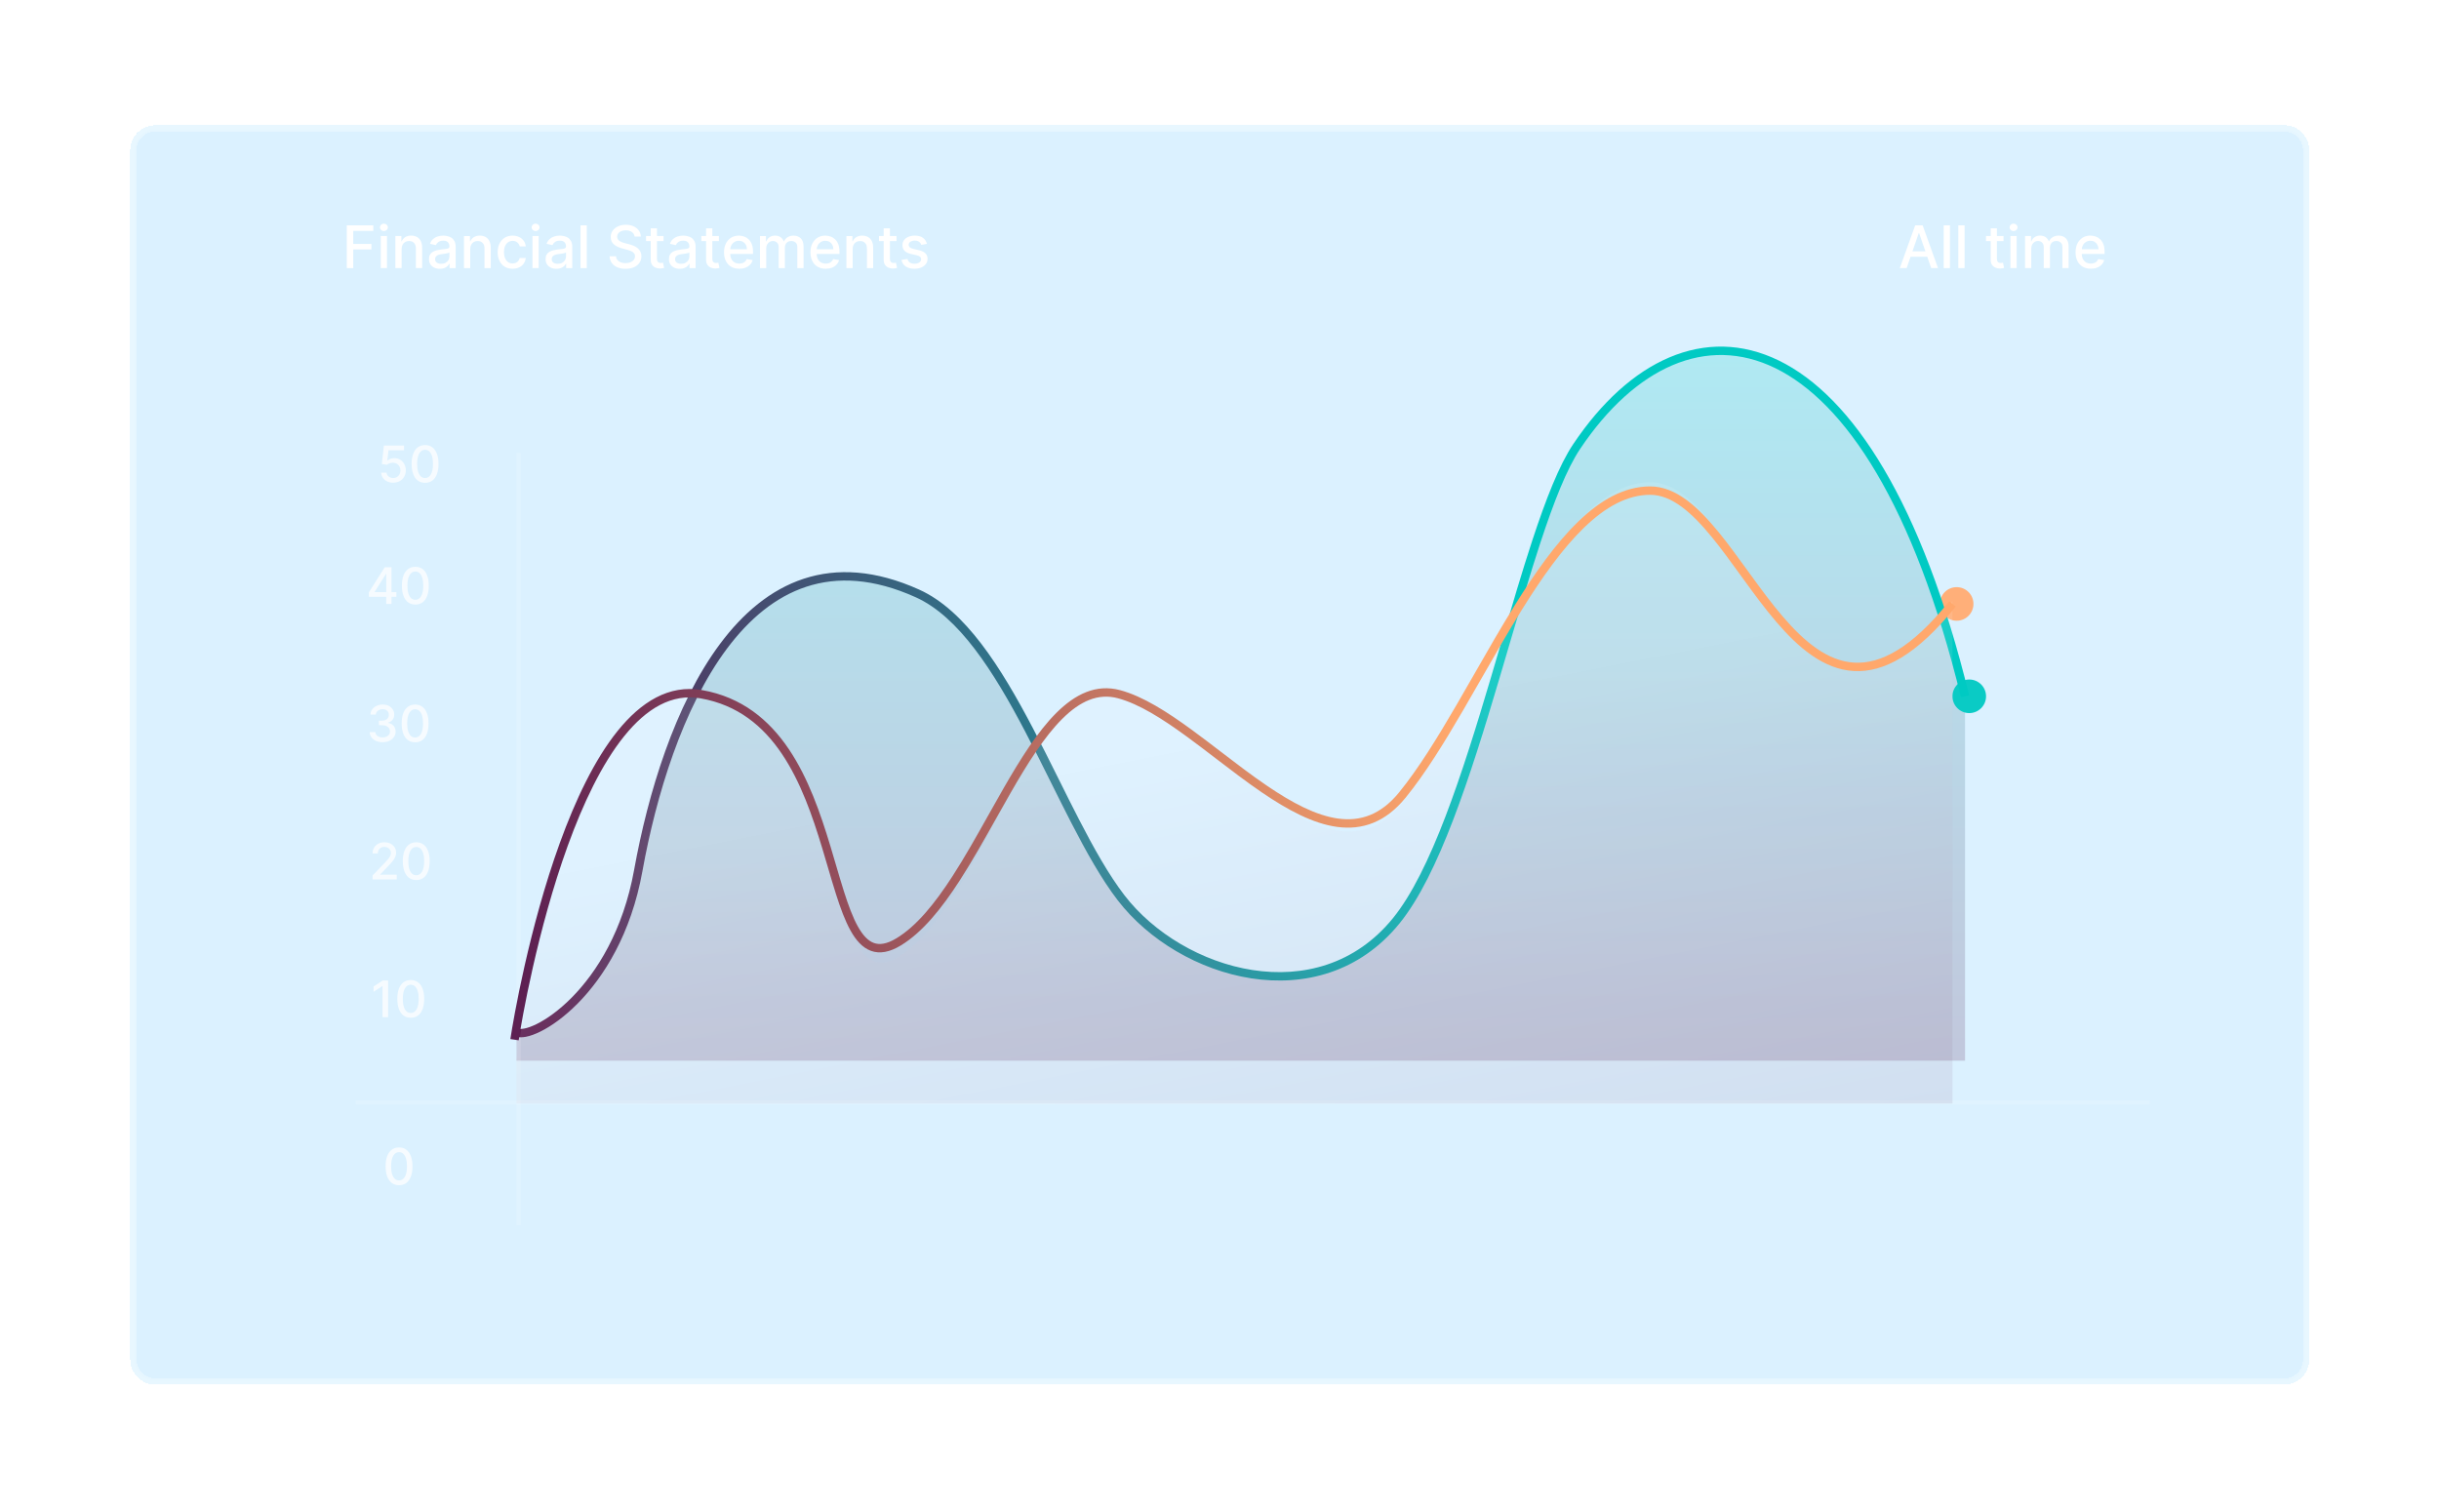 <svg width="487" height="302" viewBox="0 0 487 302" fill="none" xmlns="http://www.w3.org/2000/svg">
<g filter="url(#filter0_d_128_1199)">
<path d="M26 266.48C26 269.258 28.252 271.51 31.03 271.51H456.08C458.858 271.51 461.11 269.258 461.11 266.48V25.031C461.11 22.253 458.858 20.001 456.08 20.001H31.03C28.252 20.001 26 22.253 26 25.031V266.48Z" fill="#86CEFF" fill-opacity="0.3" shape-rendering="crispEdges"/>
<path d="M31.03 270.885H456.079C458.512 270.885 460.484 268.912 460.484 266.479V25.031C460.484 22.599 458.512 20.627 456.079 20.627H31.03C28.598 20.627 26.625 22.599 26.625 25.031V266.479C26.625 268.912 28.598 270.885 31.03 270.885Z" stroke="white" stroke-opacity="0.3" stroke-width="1.251" shape-rendering="crispEdges"/>
</g>
<g filter="url(#filter1_d_128_1199)">
<path fill-rule="evenodd" clip-rule="evenodd" d="M456.08 270.671H31.03C28.715 270.671 26.838 268.795 26.838 266.48V25.031C26.838 22.716 28.715 20.84 31.03 20.84H456.08C458.395 20.84 460.271 22.716 460.271 25.031V266.48C460.271 268.795 458.395 270.671 456.08 270.671ZM31.03 271.51C28.252 271.51 26 269.258 26 266.48V25.031C26 22.253 28.252 20.001 31.03 20.001H456.08C458.858 20.001 461.11 22.253 461.11 25.031V266.48C461.11 269.258 458.858 271.51 456.08 271.51H31.03Z" fill="white" fill-opacity="0.09" shape-rendering="crispEdges"/>
</g>
<path d="M185.083 48.699L183.953 48.899C183.906 48.755 183.831 48.617 183.728 48.486C183.628 48.356 183.492 48.249 183.32 48.166C183.147 48.082 182.932 48.041 182.674 48.041C182.321 48.041 182.026 48.12 181.79 48.278C181.554 48.434 181.436 48.635 181.436 48.883C181.436 49.096 181.515 49.269 181.673 49.399C181.832 49.53 182.087 49.637 182.44 49.72L183.457 49.954C184.046 50.09 184.485 50.3 184.774 50.583C185.063 50.866 185.208 51.235 185.208 51.688C185.208 52.071 185.097 52.413 184.874 52.713C184.655 53.01 184.348 53.244 183.953 53.413C183.561 53.583 183.107 53.667 182.59 53.667C181.873 53.667 181.288 53.514 180.836 53.209C180.383 52.9 180.105 52.463 180.002 51.896L181.206 51.712C181.282 52.026 181.436 52.264 181.669 52.425C181.903 52.584 182.207 52.663 182.582 52.663C182.99 52.663 183.317 52.578 183.561 52.409C183.806 52.236 183.928 52.026 183.928 51.779C183.928 51.579 183.853 51.411 183.703 51.275C183.556 51.139 183.329 51.036 183.024 50.967L181.94 50.729C181.343 50.593 180.901 50.376 180.615 50.079C180.331 49.781 180.19 49.405 180.19 48.949C180.19 48.571 180.295 48.241 180.506 47.957C180.717 47.674 181.009 47.453 181.382 47.294C181.754 47.133 182.18 47.053 182.661 47.053C183.353 47.053 183.898 47.203 184.295 47.503C184.692 47.8 184.955 48.199 185.083 48.699Z" fill="white"/>
<path d="M179.006 47.135V48.136H175.509V47.135H179.006ZM176.447 45.602H177.693V51.658C177.693 51.899 177.729 52.081 177.801 52.204C177.873 52.323 177.967 52.405 178.08 52.45C178.197 52.491 178.324 52.512 178.46 52.512C178.56 52.512 178.647 52.505 178.722 52.491C178.797 52.477 178.856 52.466 178.897 52.458L179.122 53.487C179.05 53.515 178.947 53.543 178.814 53.571C178.681 53.601 178.514 53.618 178.314 53.621C177.986 53.626 177.68 53.568 177.397 53.446C177.113 53.324 176.884 53.135 176.709 52.879C176.534 52.623 176.447 52.302 176.447 51.916V45.602Z" fill="white"/>
<path d="M170.25 49.737V53.538H169.004V47.136H170.2V48.178H170.279C170.427 47.839 170.657 47.567 170.971 47.361C171.288 47.156 171.687 47.053 172.167 47.053C172.604 47.053 172.986 47.144 173.314 47.328C173.641 47.508 173.896 47.778 174.076 48.136C174.257 48.495 174.347 48.938 174.347 49.466V53.538H173.101V49.616C173.101 49.152 172.98 48.789 172.738 48.528C172.497 48.264 172.165 48.132 171.742 48.132C171.453 48.132 171.196 48.195 170.971 48.32C170.749 48.445 170.572 48.628 170.442 48.87C170.314 49.109 170.25 49.398 170.25 49.737Z" fill="white"/>
<path d="M164.874 53.667C164.243 53.667 163.7 53.533 163.244 53.263C162.791 52.991 162.441 52.609 162.194 52.117C161.949 51.622 161.827 51.043 161.827 50.379C161.827 49.723 161.949 49.145 162.194 48.645C162.441 48.145 162.786 47.754 163.228 47.474C163.672 47.193 164.192 47.053 164.786 47.053C165.148 47.053 165.498 47.112 165.837 47.232C166.176 47.351 166.48 47.539 166.75 47.795C167.019 48.05 167.232 48.382 167.387 48.791C167.543 49.197 167.621 49.69 167.621 50.27V50.712H162.532V49.779H166.399C166.399 49.451 166.333 49.16 166.199 48.907C166.066 48.652 165.878 48.45 165.637 48.303C165.398 48.156 165.117 48.082 164.795 48.082C164.445 48.082 164.139 48.168 163.878 48.341C163.619 48.51 163.419 48.732 163.278 49.008C163.139 49.28 163.069 49.576 163.069 49.895V50.625C163.069 51.053 163.144 51.417 163.294 51.717C163.447 52.017 163.66 52.246 163.932 52.404C164.204 52.56 164.522 52.638 164.886 52.638C165.123 52.638 165.338 52.605 165.532 52.538C165.727 52.468 165.895 52.365 166.037 52.229C166.179 52.093 166.287 51.925 166.362 51.725L167.541 51.938C167.447 52.285 167.277 52.589 167.033 52.85C166.791 53.109 166.487 53.31 166.12 53.455C165.756 53.596 165.341 53.667 164.874 53.667Z" fill="white"/>
<path d="M151.745 53.538V47.136H152.941V48.178H153.021C153.154 47.825 153.372 47.55 153.675 47.353C153.978 47.153 154.34 47.053 154.763 47.053C155.191 47.053 155.549 47.153 155.838 47.353C156.13 47.553 156.345 47.828 156.484 48.178H156.551C156.704 47.836 156.947 47.564 157.28 47.361C157.614 47.156 158.011 47.053 158.472 47.053C159.053 47.053 159.527 47.235 159.894 47.599C160.263 47.963 160.448 48.511 160.448 49.245V53.538H159.202V49.362C159.202 48.928 159.084 48.614 158.847 48.42C158.611 48.225 158.329 48.128 158.001 48.128C157.596 48.128 157.28 48.253 157.055 48.503C156.83 48.751 156.718 49.069 156.718 49.458V53.538H155.475V49.283C155.475 48.935 155.367 48.656 155.15 48.445C154.934 48.234 154.652 48.128 154.304 48.128C154.068 48.128 153.85 48.191 153.65 48.316C153.453 48.438 153.293 48.609 153.171 48.828C153.051 49.048 152.991 49.302 152.991 49.591V53.538H151.745Z" fill="white"/>
<path d="M147.612 53.667C146.981 53.667 146.438 53.533 145.983 53.263C145.53 52.991 145.18 52.609 144.932 52.117C144.688 51.622 144.565 51.043 144.565 50.379C144.565 49.723 144.688 49.145 144.932 48.645C145.18 48.145 145.524 47.754 145.966 47.474C146.41 47.193 146.93 47.053 147.525 47.053C147.886 47.053 148.236 47.112 148.575 47.232C148.914 47.351 149.218 47.539 149.488 47.795C149.757 48.05 149.97 48.382 150.126 48.791C150.281 49.197 150.359 49.69 150.359 50.27V50.712H145.27V49.779H149.138C149.138 49.451 149.071 49.16 148.938 48.907C148.804 48.652 148.617 48.45 148.375 48.303C148.136 48.156 147.855 48.082 147.533 48.082C147.183 48.082 146.877 48.168 146.616 48.341C146.358 48.51 146.158 48.732 146.016 49.008C145.877 49.28 145.807 49.576 145.807 49.895V50.625C145.807 51.053 145.883 51.417 146.033 51.717C146.185 52.017 146.398 52.246 146.67 52.404C146.943 52.56 147.261 52.638 147.625 52.638C147.861 52.638 148.076 52.605 148.271 52.538C148.465 52.468 148.633 52.365 148.775 52.229C148.917 52.093 149.025 51.925 149.1 51.725L150.28 51.938C150.185 52.285 150.016 52.589 149.771 52.85C149.53 53.109 149.225 53.31 148.858 53.455C148.494 53.596 148.079 53.667 147.612 53.667Z" fill="white"/>
<path d="M143.544 47.135V48.136H140.047V47.135H143.544ZM140.985 45.602H142.231V51.658C142.231 51.899 142.267 52.081 142.339 52.204C142.412 52.323 142.505 52.405 142.619 52.45C142.735 52.491 142.862 52.512 142.998 52.512C143.098 52.512 143.185 52.505 143.26 52.491C143.335 52.477 143.394 52.466 143.435 52.458L143.661 53.487C143.588 53.515 143.485 53.543 143.352 53.571C143.219 53.601 143.052 53.618 142.852 53.621C142.524 53.626 142.218 53.568 141.935 53.446C141.652 53.324 141.422 53.135 141.247 52.879C141.072 52.623 140.985 52.302 140.985 51.916V45.602Z" fill="white"/>
<path d="M135.733 53.68C135.328 53.68 134.961 53.605 134.633 53.455C134.305 53.302 134.045 53.081 133.854 52.792C133.665 52.503 133.57 52.149 133.57 51.729C133.57 51.368 133.64 51.071 133.779 50.837C133.918 50.604 134.105 50.419 134.341 50.283C134.578 50.147 134.842 50.044 135.133 49.974C135.425 49.905 135.722 49.852 136.025 49.816C136.409 49.772 136.72 49.736 136.959 49.708C137.198 49.677 137.372 49.629 137.48 49.562C137.588 49.495 137.642 49.387 137.642 49.237V49.208C137.642 48.844 137.54 48.562 137.334 48.361C137.131 48.161 136.828 48.061 136.425 48.061C136.006 48.061 135.675 48.154 135.433 48.341C135.194 48.524 135.029 48.728 134.937 48.953L133.766 48.687C133.905 48.298 134.108 47.984 134.375 47.745C134.644 47.503 134.954 47.328 135.304 47.219C135.654 47.108 136.022 47.053 136.409 47.053C136.664 47.053 136.935 47.083 137.221 47.144C137.51 47.203 137.78 47.311 138.03 47.469C138.283 47.628 138.49 47.854 138.651 48.149C138.812 48.441 138.893 48.82 138.893 49.287V53.538H137.676V52.663H137.626C137.545 52.824 137.424 52.982 137.263 53.138C137.102 53.294 136.895 53.423 136.642 53.526C136.389 53.628 136.086 53.68 135.733 53.68ZM136.004 52.679C136.349 52.679 136.644 52.611 136.888 52.475C137.135 52.339 137.323 52.161 137.451 51.942C137.581 51.719 137.647 51.482 137.647 51.229V50.404C137.602 50.448 137.516 50.49 137.388 50.529C137.263 50.565 137.12 50.597 136.959 50.625C136.798 50.65 136.641 50.673 136.488 50.696C136.335 50.715 136.207 50.732 136.104 50.746C135.863 50.776 135.642 50.828 135.442 50.9C135.244 50.972 135.086 51.076 134.967 51.212C134.85 51.346 134.792 51.524 134.792 51.746C134.792 52.054 134.905 52.288 135.133 52.446C135.361 52.602 135.652 52.679 136.004 52.679Z" fill="white"/>
<path d="M132.493 47.135V48.136H128.996V47.135H132.493ZM129.934 45.602H131.18V51.658C131.18 51.899 131.216 52.081 131.288 52.204C131.361 52.323 131.454 52.405 131.568 52.45C131.684 52.491 131.811 52.512 131.947 52.512C132.047 52.512 132.135 52.505 132.21 52.491C132.285 52.477 132.343 52.466 132.385 52.458L132.61 53.487C132.537 53.515 132.435 53.543 132.301 53.571C132.168 53.601 132.001 53.618 131.801 53.621C131.473 53.626 131.168 53.568 130.884 53.446C130.601 53.324 130.372 53.135 130.196 52.879C130.021 52.623 129.934 52.302 129.934 51.916V45.602Z" fill="white"/>
<path d="M126.708 47.242C126.664 46.847 126.48 46.542 126.158 46.325C125.836 46.105 125.43 45.996 124.941 45.996C124.591 45.996 124.288 46.051 124.032 46.162C123.777 46.271 123.578 46.421 123.436 46.612C123.297 46.801 123.228 47.017 123.228 47.259C123.228 47.461 123.275 47.636 123.37 47.784C123.467 47.931 123.593 48.055 123.749 48.155C123.907 48.252 124.077 48.334 124.257 48.401C124.438 48.465 124.612 48.517 124.778 48.559L125.612 48.776C125.884 48.842 126.163 48.933 126.45 49.047C126.736 49.161 127.001 49.311 127.246 49.497C127.49 49.683 127.688 49.914 127.838 50.189C127.99 50.464 128.067 50.793 128.067 51.176C128.067 51.66 127.942 52.089 127.692 52.464C127.444 52.84 127.085 53.135 126.612 53.352C126.143 53.569 125.574 53.677 124.908 53.677C124.268 53.677 123.715 53.576 123.249 53.373C122.782 53.17 122.416 52.883 122.152 52.51C121.889 52.135 121.743 51.691 121.715 51.176H123.007C123.032 51.485 123.132 51.742 123.307 51.948C123.485 52.15 123.711 52.302 123.986 52.402C124.264 52.499 124.569 52.548 124.899 52.548C125.263 52.548 125.587 52.491 125.87 52.377C126.157 52.26 126.382 52.099 126.546 51.893C126.709 51.685 126.791 51.442 126.791 51.164C126.791 50.911 126.719 50.704 126.575 50.543C126.433 50.382 126.24 50.248 125.995 50.143C125.754 50.037 125.48 49.944 125.174 49.864L124.166 49.589C123.482 49.402 122.94 49.129 122.54 48.767C122.143 48.406 121.944 47.928 121.944 47.334C121.944 46.842 122.077 46.413 122.344 46.046C122.611 45.679 122.972 45.394 123.428 45.191C123.884 44.986 124.398 44.883 124.97 44.883C125.548 44.883 126.058 44.984 126.5 45.187C126.944 45.39 127.294 45.669 127.55 46.025C127.806 46.378 127.939 46.783 127.95 47.242H126.708Z" fill="white"/>
<path d="M117.166 45V53.536H115.92V45H117.166Z" fill="white"/>
<path d="M111.103 53.68C110.697 53.68 110.33 53.605 110.002 53.455C109.674 53.302 109.415 53.081 109.223 52.792C109.034 52.503 108.939 52.149 108.939 51.729C108.939 51.368 109.009 51.071 109.148 50.837C109.287 50.604 109.474 50.419 109.711 50.283C109.947 50.147 110.211 50.044 110.502 49.974C110.794 49.905 111.092 49.852 111.394 49.816C111.778 49.772 112.089 49.736 112.328 49.708C112.567 49.677 112.741 49.629 112.849 49.562C112.957 49.495 113.012 49.387 113.012 49.237V49.208C113.012 48.844 112.909 48.562 112.703 48.361C112.5 48.161 112.197 48.061 111.795 48.061C111.375 48.061 111.044 48.154 110.803 48.341C110.564 48.524 110.398 48.728 110.307 48.953L109.135 48.687C109.274 48.298 109.477 47.984 109.744 47.745C110.013 47.503 110.323 47.328 110.673 47.219C111.023 47.108 111.392 47.053 111.778 47.053C112.033 47.053 112.304 47.083 112.591 47.144C112.88 47.203 113.149 47.311 113.399 47.469C113.652 47.628 113.859 47.854 114.02 48.149C114.181 48.441 114.262 48.82 114.262 49.287V53.538H113.045V52.663H112.995C112.914 52.824 112.793 52.982 112.632 53.138C112.471 53.294 112.264 53.423 112.011 53.526C111.758 53.628 111.456 53.68 111.103 53.68ZM111.374 52.679C111.718 52.679 112.013 52.611 112.257 52.475C112.504 52.339 112.692 52.161 112.82 51.942C112.95 51.719 113.016 51.482 113.016 51.229V50.404C112.971 50.448 112.885 50.49 112.757 50.529C112.632 50.565 112.489 50.597 112.328 50.625C112.167 50.65 112.01 50.673 111.857 50.696C111.704 50.715 111.576 50.732 111.474 50.746C111.232 50.776 111.011 50.828 110.811 50.9C110.614 50.972 110.455 51.076 110.336 51.212C110.219 51.346 110.161 51.524 110.161 51.746C110.161 52.054 110.275 52.288 110.502 52.446C110.73 52.602 111.021 52.679 111.374 52.679Z" fill="white"/>
<path d="M106.316 53.536V47.134H107.562V53.536H106.316ZM106.945 46.146C106.728 46.146 106.542 46.074 106.386 45.929C106.234 45.782 106.157 45.607 106.157 45.404C106.157 45.199 106.234 45.024 106.386 44.879C106.542 44.732 106.728 44.658 106.945 44.658C107.162 44.658 107.346 44.732 107.499 44.879C107.655 45.024 107.733 45.199 107.733 45.404C107.733 45.607 107.655 45.782 107.499 45.929C107.346 46.074 107.162 46.146 106.945 46.146Z" fill="white"/>
<path d="M102.353 53.667C101.734 53.667 101.2 53.527 100.753 53.246C100.308 52.963 99.967 52.572 99.728 52.075C99.489 51.578 99.369 51.008 99.369 50.366C99.369 49.716 99.491 49.142 99.736 48.645C99.98 48.145 100.325 47.754 100.77 47.474C101.214 47.193 101.738 47.053 102.341 47.053C102.827 47.053 103.261 47.143 103.641 47.324C104.022 47.502 104.329 47.752 104.562 48.074C104.799 48.396 104.939 48.773 104.983 49.203H103.771C103.704 48.903 103.551 48.645 103.312 48.428C103.076 48.211 102.759 48.103 102.362 48.103C102.014 48.103 101.71 48.195 101.449 48.378C101.191 48.559 100.989 48.817 100.845 49.153C100.7 49.487 100.628 49.881 100.628 50.337C100.628 50.804 100.699 51.207 100.84 51.546C100.982 51.885 101.182 52.147 101.441 52.334C101.702 52.52 102.009 52.613 102.362 52.613C102.598 52.613 102.812 52.57 103.004 52.484C103.198 52.395 103.361 52.268 103.491 52.104C103.625 51.94 103.718 51.743 103.771 51.513H104.983C104.939 51.926 104.804 52.296 104.579 52.621C104.354 52.946 104.053 53.202 103.675 53.388C103.3 53.574 102.859 53.667 102.353 53.667Z" fill="white"/>
<path d="M93.891 49.737V53.538H92.644V47.136H93.841V48.178H93.92C94.067 47.839 94.298 47.567 94.612 47.361C94.929 47.156 95.327 47.053 95.808 47.053C96.244 47.053 96.626 47.144 96.954 47.328C97.282 47.508 97.536 47.778 97.717 48.136C97.898 48.495 97.988 48.938 97.988 49.466V53.538H96.742V49.616C96.742 49.152 96.621 48.789 96.379 48.528C96.137 48.264 95.805 48.132 95.383 48.132C95.094 48.132 94.837 48.195 94.612 48.32C94.389 48.445 94.213 48.628 94.082 48.87C93.955 49.109 93.891 49.398 93.891 49.737Z" fill="white"/>
<path d="M87.823 53.68C87.418 53.68 87.051 53.605 86.723 53.455C86.395 53.302 86.135 53.081 85.944 52.792C85.755 52.503 85.66 52.149 85.66 51.729C85.66 51.368 85.73 51.071 85.869 50.837C86.007 50.604 86.195 50.419 86.431 50.283C86.667 50.147 86.931 50.044 87.223 49.974C87.515 49.905 87.812 49.852 88.115 49.816C88.499 49.772 88.81 49.736 89.049 49.708C89.288 49.677 89.461 49.629 89.57 49.562C89.678 49.495 89.732 49.387 89.732 49.237V49.208C89.732 48.844 89.629 48.562 89.424 48.361C89.221 48.161 88.918 48.061 88.515 48.061C88.096 48.061 87.765 48.154 87.523 48.341C87.284 48.524 87.119 48.728 87.027 48.953L85.856 48.687C85.995 48.298 86.198 47.984 86.465 47.745C86.734 47.503 87.044 47.328 87.394 47.219C87.744 47.108 88.112 47.053 88.499 47.053C88.754 47.053 89.025 47.083 89.311 47.144C89.6 47.203 89.87 47.311 90.12 47.469C90.373 47.628 90.58 47.854 90.741 48.149C90.902 48.441 90.983 48.82 90.983 49.287V53.538H89.766V52.663H89.716C89.635 52.824 89.514 52.982 89.353 53.138C89.192 53.294 88.985 53.423 88.732 53.526C88.479 53.628 88.176 53.68 87.823 53.68ZM88.094 52.679C88.439 52.679 88.733 52.611 88.978 52.475C89.225 52.339 89.413 52.161 89.541 51.942C89.671 51.719 89.737 51.482 89.737 51.229V50.404C89.692 50.448 89.606 50.49 89.478 50.529C89.353 50.565 89.21 50.597 89.049 50.625C88.888 50.65 88.731 50.673 88.578 50.696C88.425 50.715 88.297 50.732 88.194 50.746C87.953 50.776 87.732 50.828 87.532 50.9C87.334 50.972 87.176 51.076 87.056 51.212C86.94 51.346 86.881 51.524 86.881 51.746C86.881 52.054 86.995 52.288 87.223 52.446C87.451 52.602 87.741 52.679 88.094 52.679Z" fill="white"/>
<path d="M80.192 49.733V53.534H78.945V47.132H80.141V48.174H80.221C80.368 47.835 80.599 47.563 80.913 47.357C81.229 47.152 81.628 47.049 82.109 47.049C82.545 47.049 82.927 47.141 83.255 47.324C83.583 47.505 83.837 47.774 84.018 48.133C84.198 48.491 84.289 48.934 84.289 49.462V53.534H83.042V49.612C83.042 49.148 82.922 48.785 82.68 48.524C82.438 48.26 82.106 48.128 81.684 48.128C81.395 48.128 81.138 48.191 80.913 48.316C80.69 48.441 80.514 48.624 80.383 48.866C80.255 49.105 80.192 49.394 80.192 49.733Z" fill="white"/>
<path d="M76.025 53.536V47.134H77.271V53.536H76.025ZM76.654 46.146C76.437 46.146 76.251 46.074 76.096 45.929C75.943 45.782 75.866 45.607 75.866 45.404C75.866 45.199 75.943 45.024 76.096 44.879C76.251 44.732 76.437 44.658 76.654 44.658C76.871 44.658 77.055 44.732 77.208 44.879C77.364 45.024 77.442 45.199 77.442 45.404C77.442 45.607 77.364 45.782 77.208 45.929C77.055 46.074 76.871 46.146 76.654 46.146Z" fill="white"/>
<path d="M69.246 53.536V45H74.539V46.109H70.534V48.709H74.16V49.814H70.534V53.536H69.246Z" fill="white"/>
<path d="M417.477 53.663C416.847 53.663 416.303 53.529 415.848 53.259C415.395 52.987 415.045 52.605 414.797 52.113C414.553 51.618 414.431 51.039 414.431 50.375C414.431 49.719 414.553 49.141 414.797 48.641C415.045 48.141 415.389 47.75 415.831 47.47C416.276 47.189 416.795 47.049 417.39 47.049C417.751 47.049 418.101 47.109 418.44 47.228C418.779 47.347 419.084 47.535 419.353 47.791C419.623 48.046 419.835 48.378 419.991 48.787C420.146 49.193 420.224 49.686 420.224 50.267V50.708H415.135V49.775H419.003C419.003 49.447 418.936 49.156 418.803 48.904C418.67 48.648 418.482 48.447 418.24 48.299C418.001 48.152 417.721 48.078 417.398 48.078C417.048 48.078 416.743 48.164 416.481 48.337C416.223 48.506 416.023 48.728 415.881 49.004C415.742 49.276 415.673 49.572 415.673 49.891V50.621C415.673 51.049 415.748 51.413 415.898 51.713C416.051 52.013 416.263 52.242 416.536 52.401C416.808 52.556 417.126 52.634 417.49 52.634C417.726 52.634 417.942 52.601 418.136 52.534C418.331 52.464 418.499 52.362 418.64 52.225C418.782 52.089 418.89 51.921 418.965 51.721L420.145 51.934C420.051 52.281 419.881 52.585 419.636 52.846C419.395 53.105 419.09 53.306 418.724 53.451C418.36 53.593 417.944 53.663 417.477 53.663Z" fill="white"/>
<path d="M404.345 53.534V47.132H405.541V48.174H405.62C405.754 47.821 405.972 47.546 406.275 47.349C406.577 47.149 406.94 47.049 407.362 47.049C407.79 47.049 408.149 47.149 408.438 47.349C408.729 47.549 408.945 47.824 409.084 48.174H409.15C409.303 47.832 409.546 47.56 409.88 47.357C410.213 47.152 410.611 47.049 411.072 47.049C411.653 47.049 412.126 47.231 412.493 47.595C412.863 47.959 413.047 48.508 413.047 49.241V53.534H411.801V49.358C411.801 48.924 411.683 48.61 411.447 48.416C411.211 48.221 410.929 48.124 410.601 48.124C410.195 48.124 409.88 48.249 409.655 48.499C409.43 48.747 409.317 49.065 409.317 49.454V53.534H408.075V49.279C408.075 48.931 407.967 48.652 407.75 48.441C407.533 48.23 407.251 48.124 406.904 48.124C406.668 48.124 406.45 48.187 406.249 48.312C406.052 48.434 405.892 48.605 405.77 48.824C405.651 49.044 405.591 49.298 405.591 49.587V53.534H404.345Z" fill="white"/>
<path d="M401.422 53.536V47.134H402.668V53.536H401.422ZM402.051 46.146C401.835 46.146 401.649 46.074 401.493 45.929C401.34 45.782 401.264 45.607 401.264 45.404C401.264 45.199 401.34 45.024 401.493 44.879C401.649 44.732 401.835 44.658 402.051 44.658C402.268 44.658 402.453 44.732 402.606 44.879C402.761 45.024 402.839 45.199 402.839 45.404C402.839 45.607 402.761 45.782 402.606 45.929C402.453 46.074 402.268 46.146 402.051 46.146Z" fill="white"/>
<path d="M400.044 47.135V48.136H396.547V47.135H400.044ZM397.485 45.602H398.731V51.658C398.731 51.899 398.767 52.081 398.839 52.204C398.912 52.323 399.005 52.405 399.119 52.45C399.235 52.491 399.362 52.512 399.498 52.512C399.598 52.512 399.685 52.505 399.76 52.491C399.835 52.477 399.894 52.466 399.935 52.458L400.161 53.487C400.088 53.515 399.985 53.543 399.852 53.571C399.719 53.601 399.552 53.618 399.352 53.621C399.024 53.626 398.718 53.568 398.435 53.446C398.152 53.324 397.922 53.135 397.747 52.879C397.572 52.623 397.485 52.302 397.485 51.916V45.602Z" fill="white"/>
<path d="M392.271 45V53.536H391.024V45H392.271Z" fill="white"/>
<path d="M389.35 45V53.536H388.104V45H389.35Z" fill="white"/>
<path d="M380.706 53.536H379.339L382.411 45H383.899L386.97 53.536H385.603L383.19 46.55H383.123L380.706 53.536ZM380.935 50.193H385.37V51.277H380.935V50.193Z" fill="white"/>
<path d="M127.444 174.088C123.004 198.683 106.066 208.042 103.132 206.365V211.814H392.367V139.296C373.504 62.167 337.035 56.298 314.818 89.413C303.914 105.666 294.255 165.111 278.769 184.148C263.282 203.186 235.77 195.026 223.856 179.537C211.281 163.189 200.995 126.788 183.195 118.756C148.823 103.246 132.894 143.907 127.444 174.088Z" fill="url(#paint0_linear_128_1199)" fill-opacity="0.2"/>
<path fill-rule="evenodd" clip-rule="evenodd" d="M429.254 220.565L71.045 220.565L71.045 219.727L429.254 219.727L429.254 220.565Z" fill="white" fill-opacity="0.15"/>
<path d="M396.558 139.049C396.558 140.901 395.057 142.402 393.205 142.402C391.353 142.402 389.852 140.901 389.852 139.049C389.852 137.197 391.353 135.695 393.205 135.695C395.057 135.695 396.558 137.197 396.558 139.049Z" fill="#0ACBC5"/>
<path d="M394.044 120.603C394.044 122.456 392.542 123.957 390.69 123.957C388.838 123.957 387.337 122.456 387.337 120.603C387.337 118.751 388.838 117.25 390.69 117.25C392.542 117.25 394.044 118.751 394.044 120.603Z" fill="#FFAF79"/>
<path opacity="0.75" d="M82.018 203.243C81.454 203.241 80.971 203.092 80.571 202.797C80.171 202.501 79.865 202.071 79.653 201.507C79.441 200.942 79.335 200.262 79.335 199.467C79.335 198.674 79.441 197.996 79.653 197.434C79.867 196.872 80.174 196.443 80.575 196.148C80.977 195.853 81.458 195.705 82.018 195.705C82.578 195.705 83.058 195.854 83.458 196.152C83.858 196.447 84.164 196.876 84.376 197.438C84.59 197.997 84.697 198.674 84.697 199.467C84.697 200.265 84.591 200.946 84.379 201.51C84.168 202.073 83.861 202.502 83.461 202.8C83.061 203.096 82.58 203.243 82.018 203.243ZM82.018 202.289C82.513 202.289 82.9 202.048 83.179 201.564C83.46 201.081 83.601 200.382 83.601 199.467C83.601 198.86 83.536 198.346 83.408 197.927C83.281 197.506 83.099 197.187 82.861 196.97C82.625 196.751 82.344 196.641 82.018 196.641C81.525 196.641 81.138 196.884 80.857 197.37C80.576 197.856 80.434 198.555 80.432 199.467C80.432 200.077 80.495 200.592 80.621 201.014C80.75 201.433 80.932 201.751 81.168 201.968C81.403 202.182 81.687 202.289 82.018 202.289Z" fill="white"/>
<path opacity="0.75" d="M77.493 195.805V203.121H76.385V196.912H76.342L74.592 198.055V196.998L76.417 195.805H77.493Z" fill="white"/>
<path opacity="0.75" d="M79.68 236.679C79.116 236.676 78.633 236.527 78.233 236.232C77.833 235.937 77.527 235.507 77.315 234.942C77.103 234.378 76.997 233.698 76.997 232.903C76.997 232.109 77.103 231.432 77.315 230.87C77.529 230.308 77.837 229.879 78.237 229.584C78.639 229.288 79.12 229.141 79.68 229.141C80.24 229.141 80.72 229.289 81.12 229.587C81.52 229.883 81.826 230.311 82.038 230.873C82.252 231.433 82.359 232.109 82.359 232.903C82.359 233.7 82.254 234.382 82.041 234.946C81.83 235.508 81.523 235.938 81.123 236.236C80.723 236.531 80.242 236.679 79.68 236.679ZM79.68 235.725C80.175 235.725 80.562 235.483 80.841 235C81.122 234.516 81.263 233.817 81.263 232.903C81.263 232.295 81.198 231.782 81.07 231.363C80.944 230.941 80.761 230.622 80.523 230.405C80.287 230.186 80.006 230.077 79.68 230.077C79.187 230.077 78.8 230.32 78.519 230.805C78.238 231.291 78.096 231.99 78.094 232.903C78.094 233.512 78.157 234.028 78.283 234.449C78.412 234.869 78.594 235.187 78.83 235.403C79.066 235.618 79.349 235.725 79.68 235.725Z" fill="white"/>
<path opacity="0.75" d="M83.116 175.739C82.551 175.737 82.069 175.588 81.669 175.293C81.269 174.997 80.963 174.567 80.751 174.003C80.539 173.439 80.433 172.759 80.433 171.963C80.433 171.17 80.539 170.492 80.751 169.93C80.965 169.368 81.272 168.94 81.672 168.644C82.075 168.349 82.556 168.201 83.116 168.201C83.675 168.201 84.155 168.35 84.555 168.648C84.956 168.943 85.261 169.372 85.474 169.934C85.688 170.494 85.795 171.17 85.795 171.963C85.795 172.761 85.689 173.442 85.477 174.007C85.265 174.569 84.959 174.999 84.559 175.296C84.159 175.592 83.678 175.739 83.116 175.739ZM83.116 174.785C83.611 174.785 83.998 174.544 84.277 174.06C84.558 173.577 84.698 172.878 84.698 171.963C84.698 171.356 84.634 170.842 84.505 170.423C84.379 170.002 84.197 169.683 83.959 169.466C83.723 169.247 83.442 169.137 83.116 169.137C82.623 169.137 82.236 169.38 81.954 169.866C81.674 170.352 81.532 171.051 81.529 171.963C81.529 172.573 81.593 173.088 81.719 173.51C81.847 173.929 82.03 174.247 82.265 174.464C82.501 174.678 82.785 174.785 83.116 174.785Z" fill="white"/>
<path opacity="0.75" d="M74.399 175.618V174.818L76.874 172.252C77.139 171.974 77.357 171.73 77.528 171.52C77.702 171.308 77.832 171.107 77.918 170.916C78.004 170.726 78.046 170.523 78.046 170.309C78.046 170.066 77.989 169.856 77.875 169.68C77.76 169.502 77.605 169.365 77.407 169.269C77.209 169.172 76.987 169.123 76.739 169.123C76.477 169.123 76.248 169.176 76.053 169.284C75.858 169.391 75.707 169.542 75.603 169.737C75.498 169.933 75.445 170.161 75.445 170.423H74.392C74.392 169.978 74.494 169.589 74.699 169.255C74.904 168.922 75.185 168.663 75.542 168.48C75.899 168.294 76.305 168.201 76.76 168.201C77.22 168.201 77.625 168.293 77.975 168.476C78.327 168.657 78.603 168.905 78.8 169.219C78.998 169.531 79.097 169.884 79.097 170.277C79.097 170.548 79.046 170.814 78.943 171.074C78.843 171.333 78.668 171.622 78.418 171.942C78.168 172.258 77.82 172.643 77.375 173.096L75.921 174.617V174.671H79.215V175.618H74.399Z" fill="white"/>
<path opacity="0.75" d="M82.889 148.235C82.325 148.233 81.842 148.084 81.442 147.789C81.042 147.493 80.736 147.064 80.524 146.499C80.312 145.935 80.206 145.255 80.206 144.459C80.206 143.666 80.312 142.988 80.524 142.426C80.738 141.864 81.046 141.436 81.446 141.14C81.848 140.845 82.329 140.697 82.889 140.697C83.449 140.697 83.929 140.846 84.329 141.144C84.729 141.439 85.035 141.868 85.247 142.43C85.461 142.99 85.569 143.666 85.569 144.459C85.569 145.257 85.463 145.938 85.251 146.503C85.038 147.065 84.733 147.495 84.332 147.792C83.932 148.088 83.451 148.235 82.889 148.235ZM82.889 147.282C83.384 147.282 83.772 147.04 84.05 146.556C84.331 146.073 84.472 145.374 84.472 144.459C84.472 143.852 84.407 143.339 84.279 142.919C84.153 142.498 83.97 142.179 83.732 141.962C83.496 141.743 83.215 141.633 82.889 141.633C82.396 141.633 82.009 141.876 81.728 142.362C81.447 142.848 81.305 143.547 81.303 144.459C81.303 145.069 81.366 145.585 81.492 146.006C81.621 146.425 81.803 146.743 82.039 146.96C82.275 147.174 82.558 147.282 82.889 147.282Z" fill="white"/>
<path opacity="0.75" d="M76.403 148.214C75.913 148.214 75.474 148.129 75.089 147.96C74.705 147.791 74.401 147.557 74.178 147.256C73.956 146.954 73.837 146.604 73.82 146.206H74.942C74.956 146.423 75.029 146.611 75.16 146.771C75.293 146.928 75.467 147.049 75.682 147.135C75.896 147.221 76.134 147.264 76.396 147.264C76.684 147.264 76.939 147.214 77.161 147.114C77.385 147.014 77.56 146.874 77.686 146.696C77.812 146.515 77.875 146.306 77.875 146.07C77.875 145.825 77.812 145.61 77.686 145.424C77.562 145.236 77.38 145.088 77.139 144.981C76.901 144.874 76.613 144.82 76.275 144.82H75.657V143.92H76.275C76.546 143.92 76.784 143.871 76.989 143.773C77.196 143.676 77.358 143.54 77.475 143.366C77.592 143.19 77.65 142.984 77.65 142.748C77.65 142.522 77.599 142.325 77.496 142.158C77.396 141.989 77.254 141.857 77.068 141.762C76.884 141.667 76.668 141.619 76.418 141.619C76.179 141.619 75.957 141.663 75.749 141.751C75.545 141.837 75.378 141.961 75.249 142.123C75.121 142.282 75.052 142.474 75.042 142.698H73.974C73.986 142.303 74.103 141.955 74.324 141.655C74.548 141.355 74.843 141.12 75.21 140.951C75.577 140.782 75.984 140.697 76.432 140.697C76.901 140.697 77.306 140.789 77.647 140.972C77.99 141.153 78.254 141.395 78.44 141.698C78.628 142 78.721 142.331 78.718 142.691C78.721 143.1 78.606 143.448 78.375 143.734C78.147 144.02 77.842 144.211 77.461 144.309V144.366C77.947 144.44 78.323 144.633 78.59 144.945C78.859 145.257 78.992 145.644 78.99 146.106C78.992 146.509 78.88 146.869 78.654 147.189C78.43 147.508 78.124 147.759 77.736 147.942C77.348 148.123 76.903 148.214 76.403 148.214Z" fill="white"/>
<path opacity="0.75" d="M82.934 120.728C82.37 120.725 81.887 120.576 81.487 120.281C81.087 119.986 80.781 119.556 80.569 118.991C80.357 118.427 80.251 117.747 80.251 116.951C80.251 116.158 80.357 115.481 80.569 114.919C80.783 114.356 81.091 113.928 81.491 113.632C81.893 113.337 82.374 113.189 82.934 113.189C83.494 113.189 83.974 113.338 84.374 113.636C84.774 113.931 85.08 114.36 85.292 114.922C85.506 115.482 85.613 116.158 85.613 116.951C85.613 117.749 85.507 118.43 85.295 118.995C85.084 119.557 84.777 119.987 84.377 120.285C83.977 120.58 83.496 120.728 82.934 120.728ZM82.934 119.774C83.429 119.774 83.816 119.532 84.095 119.048C84.376 118.565 84.517 117.866 84.517 116.951C84.517 116.344 84.452 115.831 84.324 115.412C84.198 114.99 84.015 114.671 83.777 114.454C83.541 114.235 83.26 114.125 82.934 114.125C82.441 114.125 82.054 114.368 81.773 114.854C81.492 115.34 81.35 116.039 81.348 116.951C81.348 117.561 81.411 118.077 81.537 118.498C81.666 118.917 81.848 119.235 82.084 119.452C82.32 119.667 82.603 119.774 82.934 119.774Z" fill="white"/>
<path opacity="0.75" d="M73.65 119.177V118.284L76.812 113.289H77.516V114.604H77.069L74.808 118.183V118.241H79.141V119.177H73.65ZM77.119 120.606V118.905L77.126 118.498V113.289H78.173V120.606H77.119Z" fill="white"/>
<path opacity="0.75" d="M84.876 96.415C84.312 96.413 83.83 96.264 83.43 95.969C83.029 95.673 82.723 95.243 82.511 94.679C82.299 94.114 82.193 93.434 82.193 92.639C82.193 91.846 82.299 91.168 82.511 90.606C82.726 90.044 83.033 89.615 83.433 89.32C83.835 89.025 84.317 88.877 84.876 88.877C85.436 88.877 85.916 89.026 86.316 89.323C86.716 89.619 87.022 90.048 87.234 90.61C87.449 91.169 87.556 91.846 87.556 92.639C87.556 93.437 87.45 94.118 87.238 94.682C87.026 95.245 86.72 95.674 86.32 95.972C85.919 96.267 85.438 96.415 84.876 96.415ZM84.876 95.461C85.372 95.461 85.759 95.219 86.037 94.736C86.319 94.252 86.459 93.553 86.459 92.639C86.459 92.031 86.395 91.518 86.266 91.099C86.14 90.677 85.958 90.358 85.719 90.142C85.484 89.922 85.203 89.813 84.876 89.813C84.383 89.813 83.996 90.056 83.715 90.542C83.434 91.028 83.293 91.727 83.29 92.639C83.29 93.249 83.353 93.764 83.48 94.186C83.608 94.605 83.79 94.923 84.026 95.14C84.262 95.354 84.545 95.461 84.876 95.461Z" fill="white"/>
<path opacity="0.75" d="M78.508 96.393C78.061 96.393 77.658 96.308 77.301 96.136C76.946 95.962 76.663 95.724 76.451 95.421C76.239 95.119 76.126 94.774 76.111 94.385H77.183C77.209 94.7 77.349 94.958 77.601 95.161C77.853 95.363 78.156 95.464 78.508 95.464C78.79 95.464 79.038 95.4 79.255 95.271C79.474 95.14 79.646 94.961 79.77 94.732C79.896 94.503 79.959 94.243 79.959 93.95C79.959 93.652 79.895 93.386 79.766 93.153C79.638 92.919 79.46 92.736 79.234 92.603C79.01 92.469 78.753 92.401 78.462 92.399C78.241 92.399 78.018 92.437 77.794 92.513C77.57 92.59 77.389 92.69 77.251 92.814L76.24 92.663L76.651 88.977H80.674V89.923H77.569L77.337 91.97H77.38C77.522 91.832 77.712 91.717 77.948 91.624C78.186 91.531 78.441 91.484 78.712 91.484C79.157 91.484 79.554 91.591 79.902 91.802C80.252 92.014 80.527 92.304 80.727 92.671C80.93 93.035 81.03 93.454 81.027 93.928C81.03 94.402 80.922 94.825 80.706 95.196C80.491 95.568 80.194 95.861 79.812 96.075C79.434 96.287 78.999 96.393 78.508 96.393Z" fill="white"/>
<path fill-rule="evenodd" clip-rule="evenodd" d="M103.13 244.682L103.13 90.424L103.969 90.424L103.969 244.682L103.13 244.682Z" fill="white" fill-opacity="0.15"/>
<path fill-rule="evenodd" clip-rule="evenodd" d="M333.984 72.915C327.34 75.734 321.01 81.443 315.515 89.633C312.861 93.589 310.243 100.248 307.561 108.41C305.523 114.609 303.467 121.612 301.339 128.861C300.673 131.132 299.999 133.426 299.317 135.728C296.459 145.365 293.452 155.115 290.185 163.652C286.925 172.173 283.38 179.562 279.42 184.43C271.456 194.219 260.388 197.004 249.845 195.371C239.332 193.742 229.283 187.718 223.192 179.801C219.999 175.65 216.97 170.253 213.956 164.41C212.591 161.763 211.241 159.049 209.877 156.309C208.202 152.94 206.507 149.534 204.743 146.17C201.566 140.108 198.244 134.344 194.624 129.604C190.999 124.857 187.121 121.199 182.851 119.273C174.415 115.466 167.192 115.137 161.012 117.163C154.814 119.196 149.56 123.631 145.146 129.542C136.303 141.385 130.987 158.941 128.27 173.989C126.019 186.457 120.593 195.099 115.32 200.421C112.687 203.079 110.082 204.918 107.917 205.991C106.837 206.527 105.844 206.882 104.995 207.044C104.185 207.199 103.349 207.207 102.717 206.845L103.549 205.389C103.65 205.447 103.986 205.53 104.681 205.397C105.337 205.272 106.183 204.98 107.173 204.489C109.148 203.51 111.605 201.788 114.128 199.241C119.168 194.154 124.431 185.819 126.62 173.692C129.353 158.559 134.726 140.694 143.803 128.539C148.349 122.451 153.863 117.743 160.489 115.57C167.133 113.392 174.791 113.796 183.541 117.744C188.172 119.834 192.254 123.738 195.957 128.586C199.664 133.441 203.038 139.305 206.228 145.391C207.982 148.737 209.705 152.199 211.4 155.603C212.767 158.352 214.116 161.061 215.447 163.641C218.454 169.472 221.427 174.755 224.521 178.779C230.345 186.35 240.008 192.15 250.102 193.714C260.165 195.273 270.596 192.62 278.119 183.372C281.903 178.721 285.372 171.541 288.619 163.053C291.861 154.582 294.853 144.886 297.709 135.251C298.388 132.961 299.059 130.675 299.724 128.409C301.854 121.153 303.921 114.113 305.968 107.886C308.647 99.736 311.325 92.87 314.123 88.699C319.737 80.331 326.296 74.355 333.329 71.371C340.386 68.377 347.871 68.419 355.219 72.012C362.541 75.593 369.669 82.667 376.139 93.632C382.611 104.603 388.453 119.514 393.182 138.849L391.553 139.248C386.85 120.018 381.06 105.272 374.695 94.485C368.327 83.692 361.413 76.907 354.483 73.519C347.579 70.143 340.602 70.107 333.984 72.915Z" fill="url(#paint1_linear_128_1199)"/>
<path d="M140.362 138.968C115.78 134.429 104.285 203.244 103.132 211.385V220.369H389.852V120.05C359.293 160.087 348.409 96.291 329.572 96.291C310.027 96.29 295.642 140.105 280.176 160.087C264.711 180.07 241.165 143.902 223.665 138.968C206.164 134.034 196.397 180.279 179.711 190.887C163.024 201.495 171.089 144.642 140.362 138.968Z" fill="url(#paint2_linear_128_1199)" fill-opacity="0.1"/>
<path fill-rule="evenodd" clip-rule="evenodd" d="M292.259 141.644C288.424 148.235 284.592 154.464 280.675 159.279C278.666 161.749 276.493 163.389 274.179 164.322C271.863 165.255 269.454 165.459 267.002 165.13C262.134 164.475 257.05 161.707 252.022 158.284C248.942 156.187 245.807 153.788 242.723 151.427C240.786 149.945 238.87 148.478 236.998 147.11C232.081 143.516 227.433 140.57 223.218 139.439C219.252 138.375 215.65 140.019 212.106 143.548C208.552 147.087 205.213 152.378 201.849 158.227C200.856 159.954 199.86 161.731 198.857 163.519C196.49 167.742 194.085 172.03 191.588 175.895C188.036 181.39 184.206 186.179 179.855 188.81C177.644 190.148 175.67 190.522 173.906 189.878C172.183 189.25 170.88 187.727 169.809 185.794C168.73 183.847 167.812 181.347 166.925 178.563C166.387 176.873 165.85 175.043 165.294 173.147C164.936 171.926 164.57 170.678 164.19 169.421C162.234 162.95 159.866 156.095 156.111 150.529C152.374 144.987 147.289 140.758 139.873 139.455C134.159 138.451 129.1 141.464 124.624 147.02C120.151 152.572 116.407 160.502 113.368 168.881C107.297 185.625 104.14 203.892 103.567 207.745L101.908 207.498C102.489 203.596 105.666 185.204 111.792 168.31C114.852 159.87 118.673 151.735 123.318 145.968C127.959 140.206 133.57 136.645 140.163 137.804C148.133 139.204 153.577 143.772 157.501 149.591C161.409 155.385 163.835 162.453 165.795 168.935C166.185 170.224 166.554 171.484 166.913 172.708C167.463 174.585 167.989 176.376 168.523 178.054C169.404 180.821 170.281 183.187 171.276 184.981C172.278 186.79 173.326 187.882 174.48 188.303C175.592 188.709 177.021 188.565 178.987 187.375C182.992 184.954 186.65 180.445 190.179 174.985C192.647 171.166 195.009 166.954 197.364 162.752C198.373 160.952 199.381 159.155 200.396 157.391C203.756 151.549 207.192 146.075 210.923 142.36C214.664 138.634 218.856 136.533 223.653 137.82C228.2 139.039 233.071 142.163 237.987 145.757C239.927 147.174 241.868 148.661 243.812 150.149C246.858 152.481 249.909 154.818 252.966 156.898C257.959 160.298 262.769 162.869 267.225 163.468C269.435 163.765 271.546 163.575 273.552 162.767C275.56 161.958 277.512 160.511 279.374 158.221C283.201 153.517 286.977 147.39 290.81 140.8C291.974 138.799 293.144 136.755 294.321 134.698C297.007 130.004 299.732 125.243 302.513 120.778C306.514 114.356 310.677 108.472 315.097 104.189C319.512 99.909 324.282 97.133 329.488 97.133C332.082 97.133 334.486 98.18 336.738 99.832C338.986 101.482 341.131 103.771 343.225 106.343C345.112 108.662 346.985 111.246 348.867 113.843C349.073 114.128 349.28 114.413 349.487 114.698C351.585 117.59 353.702 120.47 355.905 123.048C360.341 128.241 364.962 132.013 370.211 132.325C375.418 132.634 381.602 129.549 389.196 120.082L390.504 121.131C382.798 130.736 376.145 134.357 370.112 133.998C364.122 133.642 359.102 129.371 354.63 124.137C352.379 121.502 350.226 118.573 348.129 115.683C347.923 115.399 347.718 115.115 347.512 114.832C345.625 112.227 343.78 109.682 341.924 107.401C339.865 104.871 337.825 102.71 335.746 101.184C333.672 99.662 331.61 98.81 329.488 98.809C324.908 98.809 320.538 101.25 316.264 105.393C311.994 109.53 307.918 115.272 303.936 121.665C301.172 126.102 298.474 130.817 295.795 135.498C294.614 137.562 293.437 139.62 292.259 141.644Z" fill="url(#paint3_linear_128_1199)"/>
<defs>
<filter id="filter0_d_128_1199" x="0.987" y="-0.008" width="485.135" height="301.533" filterUnits="userSpaceOnUse" color-interpolation-filters="sRGB">
<feFlood flood-opacity="0" result="BackgroundImageFix"/>
<feColorMatrix in="SourceAlpha" type="matrix" values="0 0 0 0 0 0 0 0 0 0 0 0 0 0 0 0 0 0 127 0" result="hardAlpha"/>
<feOffset dy="5.003"/>
<feGaussianBlur stdDeviation="12.506"/>
<feComposite in2="hardAlpha" operator="out"/>
<feColorMatrix type="matrix" values="0 0 0 0 0.525 0 0 0 0 0.808 0 0 0 0 1 0 0 0 0.12 0"/>
<feBlend mode="normal" in2="BackgroundImageFix" result="effect1_dropShadow_128_1199"/>
<feBlend mode="normal" in="SourceGraphic" in2="effect1_dropShadow_128_1199" result="shape"/>
</filter>
<filter id="filter1_d_128_1199" x="15.995" y="14.999" width="455.12" height="271.518" filterUnits="userSpaceOnUse" color-interpolation-filters="sRGB">
<feFlood flood-opacity="0" result="BackgroundImageFix"/>
<feColorMatrix in="SourceAlpha" type="matrix" values="0 0 0 0 0 0 0 0 0 0 0 0 0 0 0 0 0 0 127 0" result="hardAlpha"/>
<feOffset dy="5.003"/>
<feGaussianBlur stdDeviation="5.003"/>
<feComposite in2="hardAlpha" operator="out"/>
<feColorMatrix type="matrix" values="0 0 0 0 1 0 0 0 0 1 0 0 0 0 1 0 0 0 0.1 0"/>
<feBlend mode="normal" in2="BackgroundImageFix" result="effect1_dropShadow_128_1199"/>
<feBlend mode="normal" in="SourceGraphic" in2="effect1_dropShadow_128_1199" result="shape"/>
</filter>
<linearGradient id="paint0_linear_128_1199" x1="247.749" y1="70.301" x2="247.749" y2="211.814" gradientUnits="userSpaceOnUse">
<stop stop-color="#01C9C2"/>
<stop offset="1" stop-color="#5D2052"/>
</linearGradient>
<linearGradient id="paint1_linear_128_1199" x1="103.133" y1="163.674" x2="304.759" y2="138.21" gradientUnits="userSpaceOnUse">
<stop stop-color="#5D2052"/>
<stop offset="1" stop-color="#00CAC3"/>
</linearGradient>
<linearGradient id="paint2_linear_128_1199" x1="223.274" y1="152.473" x2="246.492" y2="269.413" gradientUnits="userSpaceOnUse">
<stop stop-color="white"/>
<stop offset="1" stop-color="#5D2052"/>
</linearGradient>
<linearGradient id="paint3_linear_128_1199" x1="102.737" y1="171.221" x2="291.343" y2="152.464" gradientUnits="userSpaceOnUse">
<stop stop-color="#5D2052"/>
<stop offset="1" stop-color="#FFA86C"/>
</linearGradient>
</defs>
</svg>
